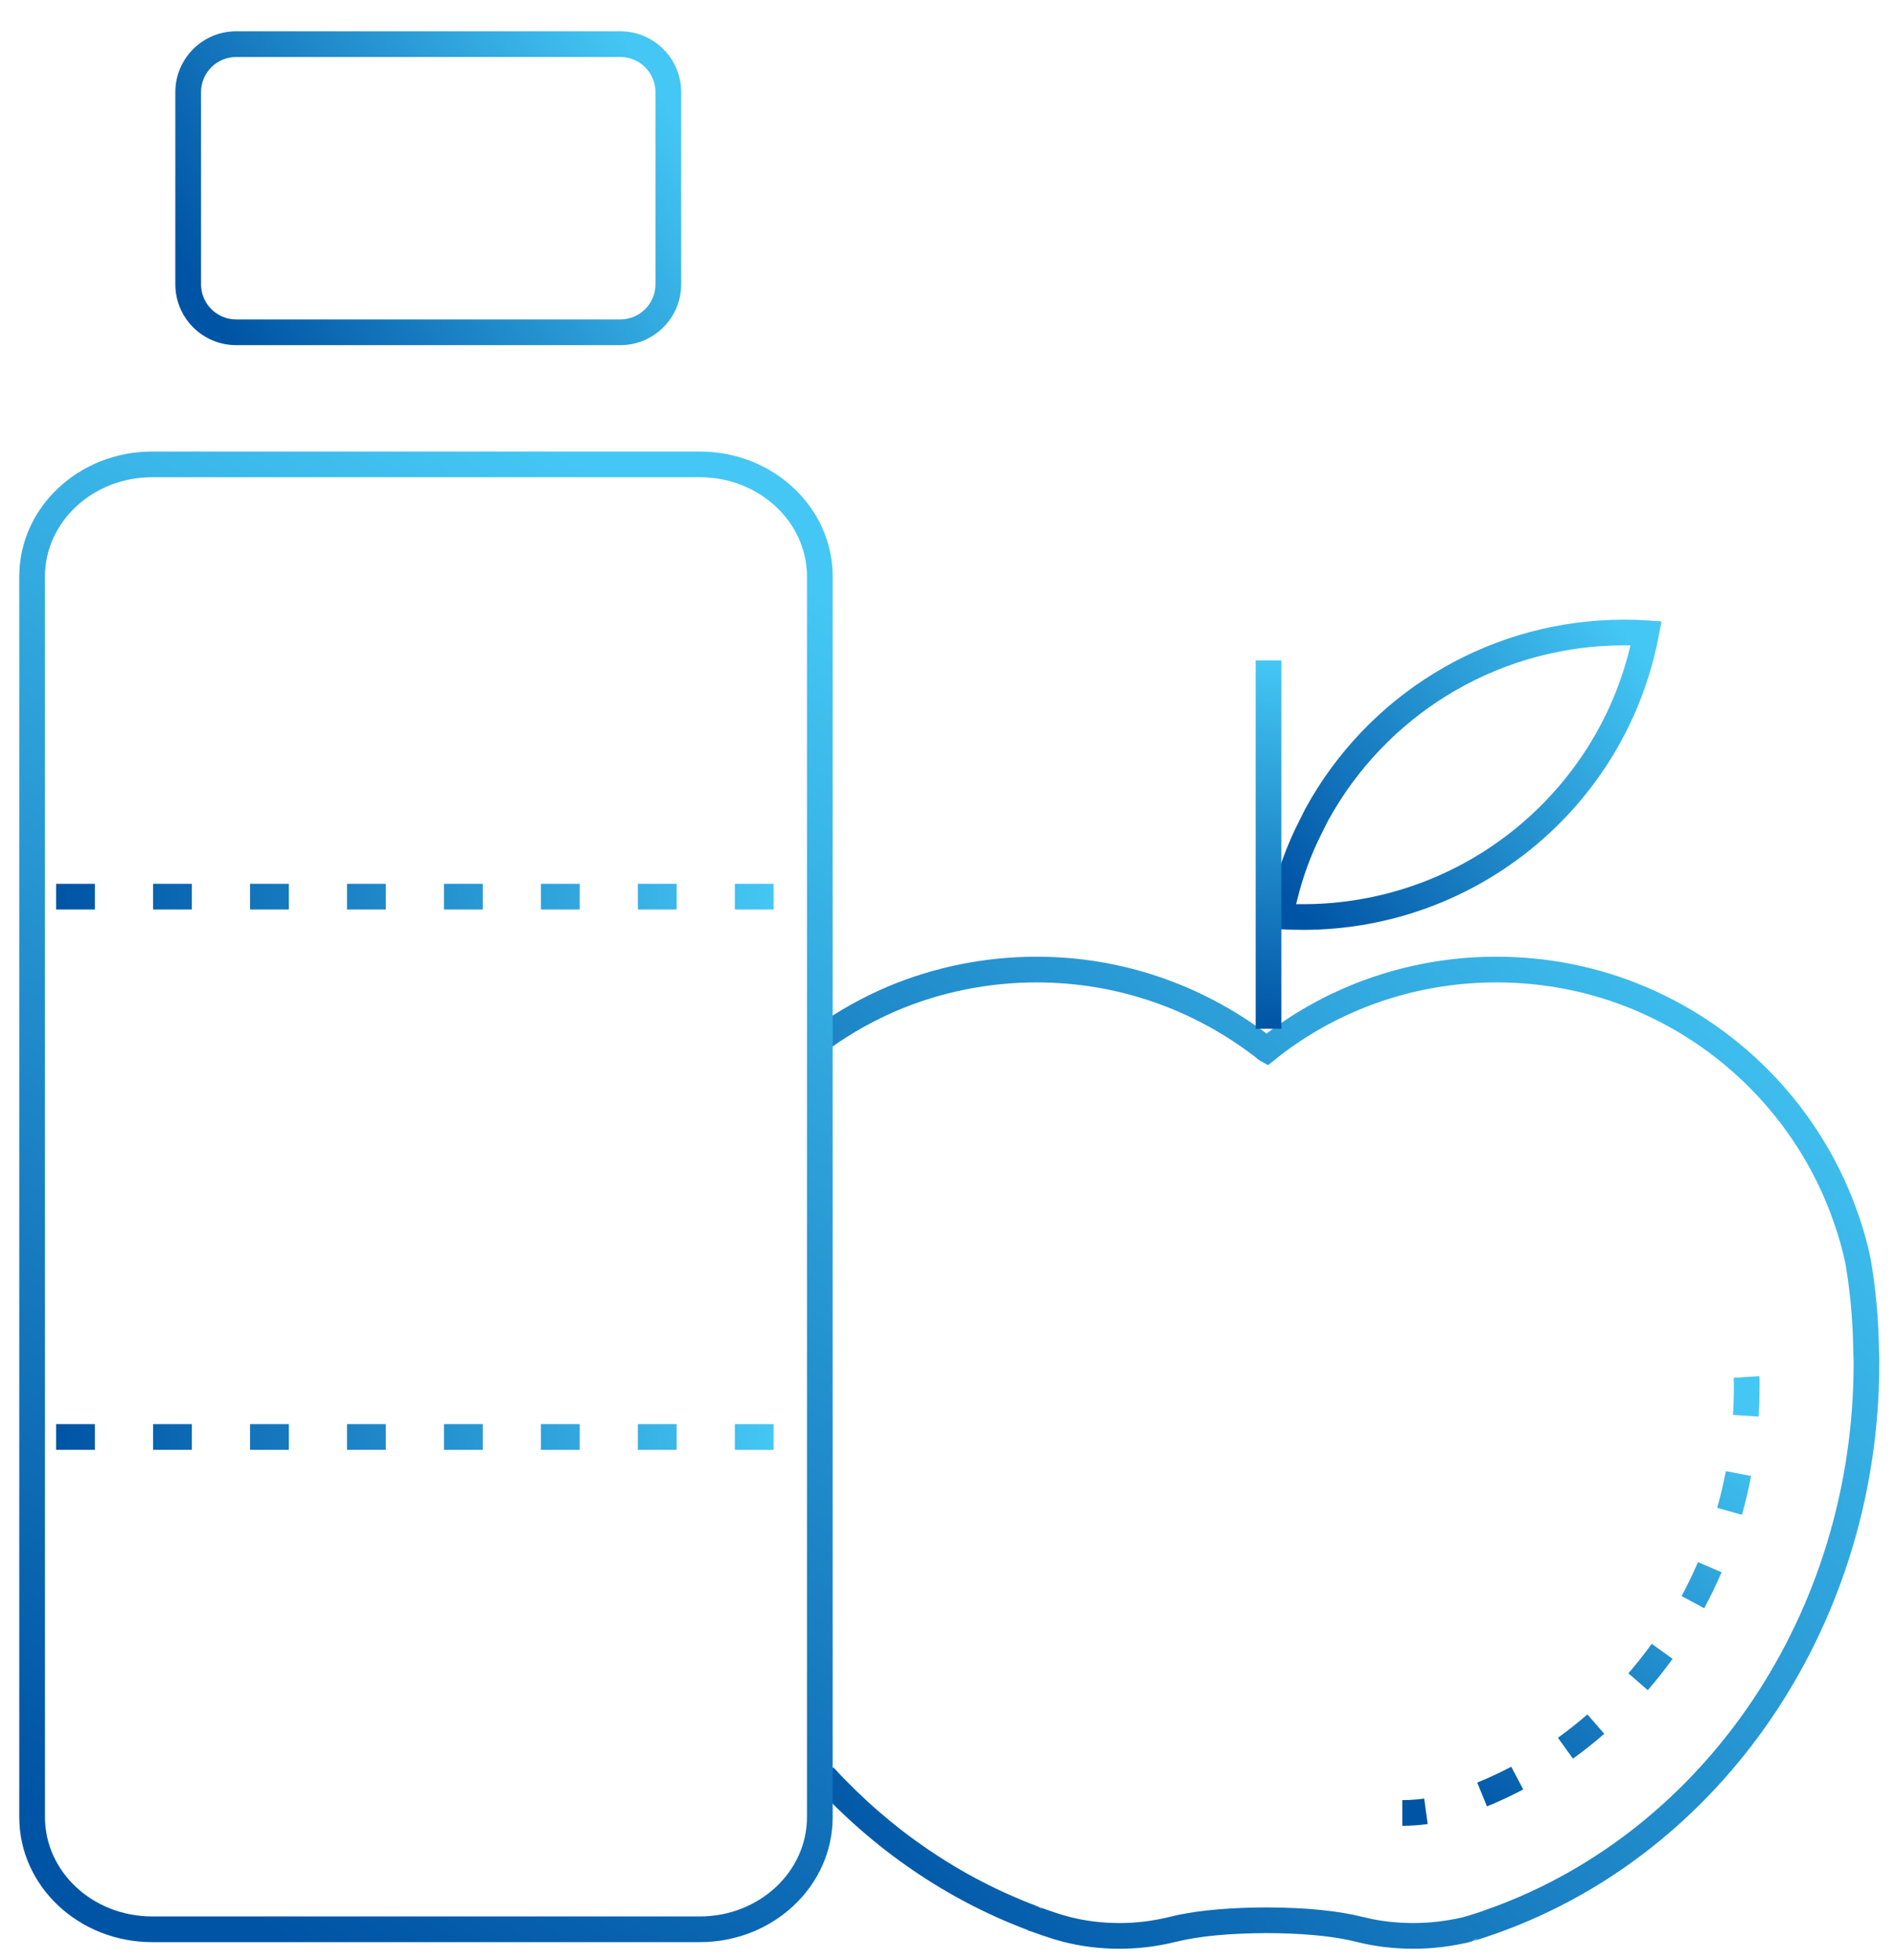 <?xml version="1.0" encoding="UTF-8"?>
<svg xmlns="http://www.w3.org/2000/svg" xmlns:xlink="http://www.w3.org/1999/xlink" width="59px" height="61px" viewBox="0 0 59 61" version="1.1">
  <!-- Generator: Sketch 58 (84663) - https://sketch.com -->
  <title>Food and beverage</title>
  <desc>Created with Sketch.</desc>
  <defs>
    <linearGradient x1="18.406%" y1="100%" x2="81.564%" y2="0.048%" id="linearGradient-1">
      <stop stop-color="#0054A5" offset="0%"></stop>
      <stop stop-color="#44C7F4" offset="99.976%"></stop>
    </linearGradient>
    <linearGradient x1="0%" y1="80.647%" x2="99.952%" y2="19.382%" id="linearGradient-2">
      <stop stop-color="#0054A5" offset="0%"></stop>
      <stop stop-color="#44C7F4" offset="99.976%"></stop>
    </linearGradient>
    <linearGradient x1="0%" y1="93.38%" x2="99.929%" y2="6.681%" id="linearGradient-3">
      <stop stop-color="#0054A5" offset="0%"></stop>
      <stop stop-color="#44C7F4" offset="99.976%"></stop>
    </linearGradient>
    <linearGradient x1="35.102%" y1="100%" x2="64.884%" y2="0.048%" id="linearGradient-4">
      <stop stop-color="#0054A5" offset="0%"></stop>
      <stop stop-color="#44C7F4" offset="99.976%"></stop>
    </linearGradient>
    <linearGradient x1="0%" y1="69.24%" x2="99.929%" y2="30.788%" id="linearGradient-5">
      <stop stop-color="#0054A5" offset="0%"></stop>
      <stop stop-color="#44C7F4" offset="99.976%"></stop>
    </linearGradient>
    <linearGradient x1="0%" y1="50.1%" x2="99.952%" y2="49.9%" id="linearGradient-6">
      <stop stop-color="#0054A5" offset="0%"></stop>
      <stop stop-color="#44C7F4" offset="99.976%"></stop>
    </linearGradient>
    <linearGradient x1="49.619%" y1="100%" x2="50.38%" y2="0.048%" id="linearGradient-7">
      <stop stop-color="#0054A5" offset="0%"></stop>
      <stop stop-color="#44C7F4" offset="99.976%"></stop>
    </linearGradient>
  </defs>
  <g id="Desktop" stroke="none" stroke-width="1" fill="none" fill-rule="evenodd">
    <g id="Food-and-beverage">
      <path d="M33.205,60.054 C32.861,59.964 32.524,59.845 32.196,59.725 L32.196,59.725 C32.524,59.859 32.861,59.972 33.205,60.054" id="Mask"></path>
      <path d="M45.74,60.039 C46.016,59.964 46.285,59.882 46.547,59.77 L46.547,59.77 C46.285,59.866 46.016,59.956 45.74,60.039" id="Clip-16"></path>
      <path d="M58.103,42.055 C58.11,41.936 58.11,41.816 58.11,41.696 L58.11,41.696 C58.11,40.859 58.021,40.036 57.849,39.252 L57.849,39.252 C58.006,40.163 58.088,41.098 58.103,42.055" id="Fill-1"></path>
      <path d="M39.334,32.749 C39.371,32.719 39.401,32.696 39.439,32.674 L39.439,32.674 C39.416,32.644 39.386,32.629 39.356,32.607 L39.356,32.607 C39.349,32.651 39.341,32.704 39.334,32.749" id="Clip-8"></path>
      <path d="M20.759,41.696 C20.759,41.816 20.759,41.936 20.767,42.055 L20.767,42.055 C20.782,41.09 20.871,40.141 21.028,39.221 L21.028,39.221 C20.849,40.021 20.759,40.843 20.759,41.696" id="Fill-4"></path>
      <path d="M39.334,32.749 C39.371,32.719 39.401,32.696 39.439,32.674 L39.439,32.674 C39.416,32.644 39.386,32.629 39.356,32.607 L39.356,32.607 C39.349,32.651 39.341,32.704 39.334,32.749" id="Fill-7"></path>
      <path d="M53.979,42.883 L53.984,43.144 C53.984,43.444 53.975,43.743 53.956,44.041 L54.755,44.091 L54.777,43.618 L54.784,43.052 L54.778,42.835 L53.979,42.883 Z M53.734,45.791 C53.66,46.176 53.57,46.557 53.464,46.932 L54.234,47.149 C54.346,46.752 54.442,46.349 54.52,45.941 L53.734,45.791 Z M52.866,48.622 C52.711,48.982 52.541,49.334 52.356,49.678 L53.06,50.057 C53.256,49.693 53.437,49.319 53.601,48.938 L52.866,48.622 Z M51.426,51.164 C51.197,51.481 50.954,51.788 50.699,52.083 L51.303,52.607 C51.574,52.294 51.832,51.969 52.075,51.632 L51.426,51.164 Z M49.423,53.362 C49.128,53.619 48.821,53.862 48.505,54.089 L48.973,54.738 C49.309,54.497 49.634,54.239 49.948,53.965 L49.423,53.362 Z M47.052,54.99 C46.707,55.172 46.353,55.337 45.993,55.484 L46.296,56.225 C46.68,56.068 47.057,55.892 47.425,55.698 L47.052,54.99 Z M44.342,55.982 C44.115,56.013 43.888,56.029 43.66,56.029 L43.661,56.829 C43.925,56.829 44.187,56.81 44.45,56.775 L44.342,55.982 Z" id="Path" fill="url(#linearGradient-1)" fill-rule="nonzero"></path>
      <path d="M33.205,60.054 C32.861,59.964 32.524,59.845 32.196,59.725 L32.196,59.725 C32.524,59.859 32.861,59.972 33.205,60.054" id="Fill-12"></path>
      <path d="M45.74,60.039 C46.016,59.964 46.285,59.882 46.547,59.77 L46.547,59.77 C46.285,59.866 46.016,59.956 45.74,60.039" id="Fill-15"></path>
      <path d="M51.28,19.31 L51.729,19.342 L51.645,19.783 C50.649,25.063 46.009,28.943 40.564,28.943 C40.317,28.943 40.078,28.936 39.843,28.921 L39.394,28.892 L39.475,28.45 C39.643,27.526 39.93,26.637 40.328,25.799 L40.635,25.183 L40.837,24.827 C42.856,21.426 46.522,19.287 50.565,19.287 C50.815,19.287 51.054,19.294 51.28,19.31 Z M50.565,20.087 C46.813,20.087 43.411,22.068 41.532,25.224 L41.375,25.497 L41.304,25.631 L41.033,26.18 C40.797,26.682 40.605,27.202 40.458,27.737 L40.355,28.142 L40.564,28.143 C45.369,28.143 49.5,24.89 50.695,20.362 L50.763,20.088 L50.565,20.087 Z" id="Stroke-22" fill="url(#linearGradient-2)" fill-rule="nonzero"></path>
      <path d="M45.569,59.671 C45.045,59.793 44.528,59.856 44.006,59.856 C43.568,59.856 43.138,59.815 42.731,59.734 L42.43,59.666 C41.661,59.472 40.666,59.374 39.44,59.369 C38.326,59.374 37.407,59.451 36.678,59.604 L36.443,59.658 C35.917,59.789 35.39,59.856 34.857,59.856 C34.32,59.856 33.8,59.792 33.304,59.666 L33.066,59.599 C32.903,59.55 32.729,59.491 32.507,59.412 L32.33,59.349 C32.364,59.362 32.394,59.379 32.418,59.398 L32.449,59.426 L32.327,59.348 L32.196,59.325 C32.245,59.325 32.288,59.333 32.325,59.347 L32.306,59.335 C29.906,58.439 27.732,56.955 25.949,55.011 L25.359,55.552 C27.212,57.572 29.471,59.119 31.967,60.062 C32.005,60.086 32.048,60.105 32.099,60.115 L32.484,60.251 C32.715,60.33 32.904,60.388 33.104,60.44 C33.668,60.584 34.254,60.656 34.857,60.656 C35.336,60.656 35.811,60.608 36.282,60.514 L36.635,60.435 C37.327,60.264 38.264,60.174 39.44,60.169 C40.474,60.173 41.327,60.246 41.993,60.386 L42.234,60.441 C42.792,60.583 43.393,60.656 44.006,60.656 C44.611,60.656 45.209,60.581 45.812,60.435 L45.817,60.432 C45.789,60.438 45.763,60.44 45.74,60.439 L45.828,60.426 L46,60.329 C45.969,60.361 45.935,60.385 45.902,60.402 L45.855,60.422 C46.142,60.336 46.419,60.243 46.687,60.144 C53.586,57.65 58.357,50.743 58.507,42.82 L58.51,42.239 C58.508,42.164 58.506,42.096 58.502,42.031 C58.488,41.062 58.401,40.108 58.242,39.183 C58.141,38.694 58.01,38.228 57.845,37.765 C56.742,34.596 54.328,32.024 51.233,30.714 C49.784,30.099 48.211,29.778 46.592,29.778 C44.287,29.778 42.081,30.431 40.192,31.64 L39.862,31.859 C39.754,31.931 39.611,32.034 39.435,32.169 C37.348,30.615 34.875,29.778 32.278,29.778 C30.671,29.778 29.099,30.097 27.646,30.706 C26.864,31.038 26.123,31.452 25.431,31.939 L25.892,32.593 C26.537,32.138 27.23,31.752 27.957,31.443 C29.311,30.875 30.777,30.578 32.278,30.578 C34.783,30.578 37.161,31.411 39.112,32.923 C39.125,32.943 39.183,32.989 39.247,33.024 L39.479,33.151 L39.94,32.79 L40.148,32.635 C40.21,32.59 40.264,32.552 40.31,32.522 C42.142,31.261 44.314,30.578 46.592,30.578 C48.104,30.578 49.57,30.877 50.921,31.45 C53.808,32.673 56.061,35.073 57.09,38.03 C57.244,38.463 57.365,38.893 57.457,39.333 C57.576,40.028 57.653,40.751 57.686,41.497 L57.711,42.374 L57.711,42.436 C57.711,50.187 53.104,56.973 46.411,59.393 L46.046,59.522 L45.669,59.642 C45.637,59.647 45.603,59.656 45.569,59.671 Z" id="Path" fill="url(#linearGradient-3)" fill-rule="nonzero"></path>
      <path d="M21.788,60.45 L4.737,60.45 C2.458,60.45 0.6,58.714 0.6,56.558 L0.6,17.946 C0.6,15.79 2.458,14.054 4.737,14.054 L21.788,14.054 C24.067,14.054 25.925,15.79 25.925,17.946 L25.925,56.558 C25.925,58.714 24.067,60.45 21.788,60.45 Z M21.788,59.65 C23.637,59.65 25.125,58.26 25.125,56.558 L25.125,17.946 C25.125,16.245 23.637,14.854 21.788,14.854 L4.737,14.854 C2.888,14.854 1.4,16.245 1.4,17.946 L1.4,56.558 C1.4,58.26 2.888,59.65 4.737,59.65 L21.788,59.65 Z" id="Stroke-24" fill="url(#linearGradient-4)" fill-rule="nonzero"></path>
      <path d="M7.354,0.974 L19.313,0.974 C20.36,0.974 21.208,1.822 21.208,2.869 L21.208,8.848 C21.208,9.895 20.36,10.743 19.313,10.743 L7.354,10.743 C6.307,10.743 5.459,9.895 5.459,8.848 L5.459,2.869 C5.459,1.822 6.307,0.974 7.354,0.974 Z M7.354,1.774 C6.749,1.774 6.259,2.264 6.259,2.869 L6.259,8.848 C6.259,9.453 6.749,9.943 7.354,9.943 L19.313,9.943 C19.918,9.943 20.408,9.453 20.408,8.848 L20.408,2.869 C20.408,2.264 19.918,1.774 19.313,1.774 L7.354,1.774 Z" id="Rectangle" fill="url(#linearGradient-5)" fill-rule="nonzero"></path>
      <path d="M1.748,28.309 L2.955,28.309 L2.955,27.509 L1.748,27.509 L1.748,28.309 Z M4.767,28.309 L5.974,28.309 L5.974,27.509 L4.767,27.509 L4.767,28.309 Z M7.785,28.309 L8.993,28.309 L8.993,27.509 L7.785,27.509 L7.785,28.309 Z M10.804,28.309 L12.011,28.309 L12.011,27.509 L10.804,27.509 L10.804,28.309 Z M13.823,28.309 L15.03,28.309 L15.03,27.509 L13.823,27.509 L13.823,28.309 Z M16.841,28.309 L18.049,28.309 L18.049,27.509 L16.841,27.509 L16.841,28.309 Z M19.86,28.309 L21.067,28.309 L21.067,27.509 L19.86,27.509 L19.86,28.309 Z M22.879,28.309 L24.086,28.309 L24.086,27.509 L22.879,27.509 L22.879,28.309 Z" id="Line-4" fill="url(#linearGradient-6)" fill-rule="nonzero"></path>
      <path d="M1.748,45.127 L2.955,45.127 L2.955,44.327 L1.748,44.327 L1.748,45.127 Z M4.767,45.127 L5.974,45.127 L5.974,44.327 L4.767,44.327 L4.767,45.127 Z M7.785,45.127 L8.993,45.127 L8.993,44.327 L7.785,44.327 L7.785,45.127 Z M10.804,45.127 L12.011,45.127 L12.011,44.327 L10.804,44.327 L10.804,45.127 Z M13.823,45.127 L15.03,45.127 L15.03,44.327 L13.823,44.327 L13.823,45.127 Z M16.841,45.127 L18.049,45.127 L18.049,44.327 L16.841,44.327 L16.841,45.127 Z M19.86,45.127 L21.067,45.127 L21.067,44.327 L19.86,44.327 L19.86,45.127 Z M22.879,45.127 L24.086,45.127 L24.086,44.327 L22.879,44.327 L22.879,45.127 Z" id="Line-4-Copy" fill="url(#linearGradient-6)" fill-rule="nonzero"></path>
      <polygon id="Line-7" fill="url(#linearGradient-7)" fill-rule="nonzero" points="39.095 32.02 39.895 32.02 39.895 20.557 39.095 20.557"></polygon>
    </g>
  </g>
</svg>
